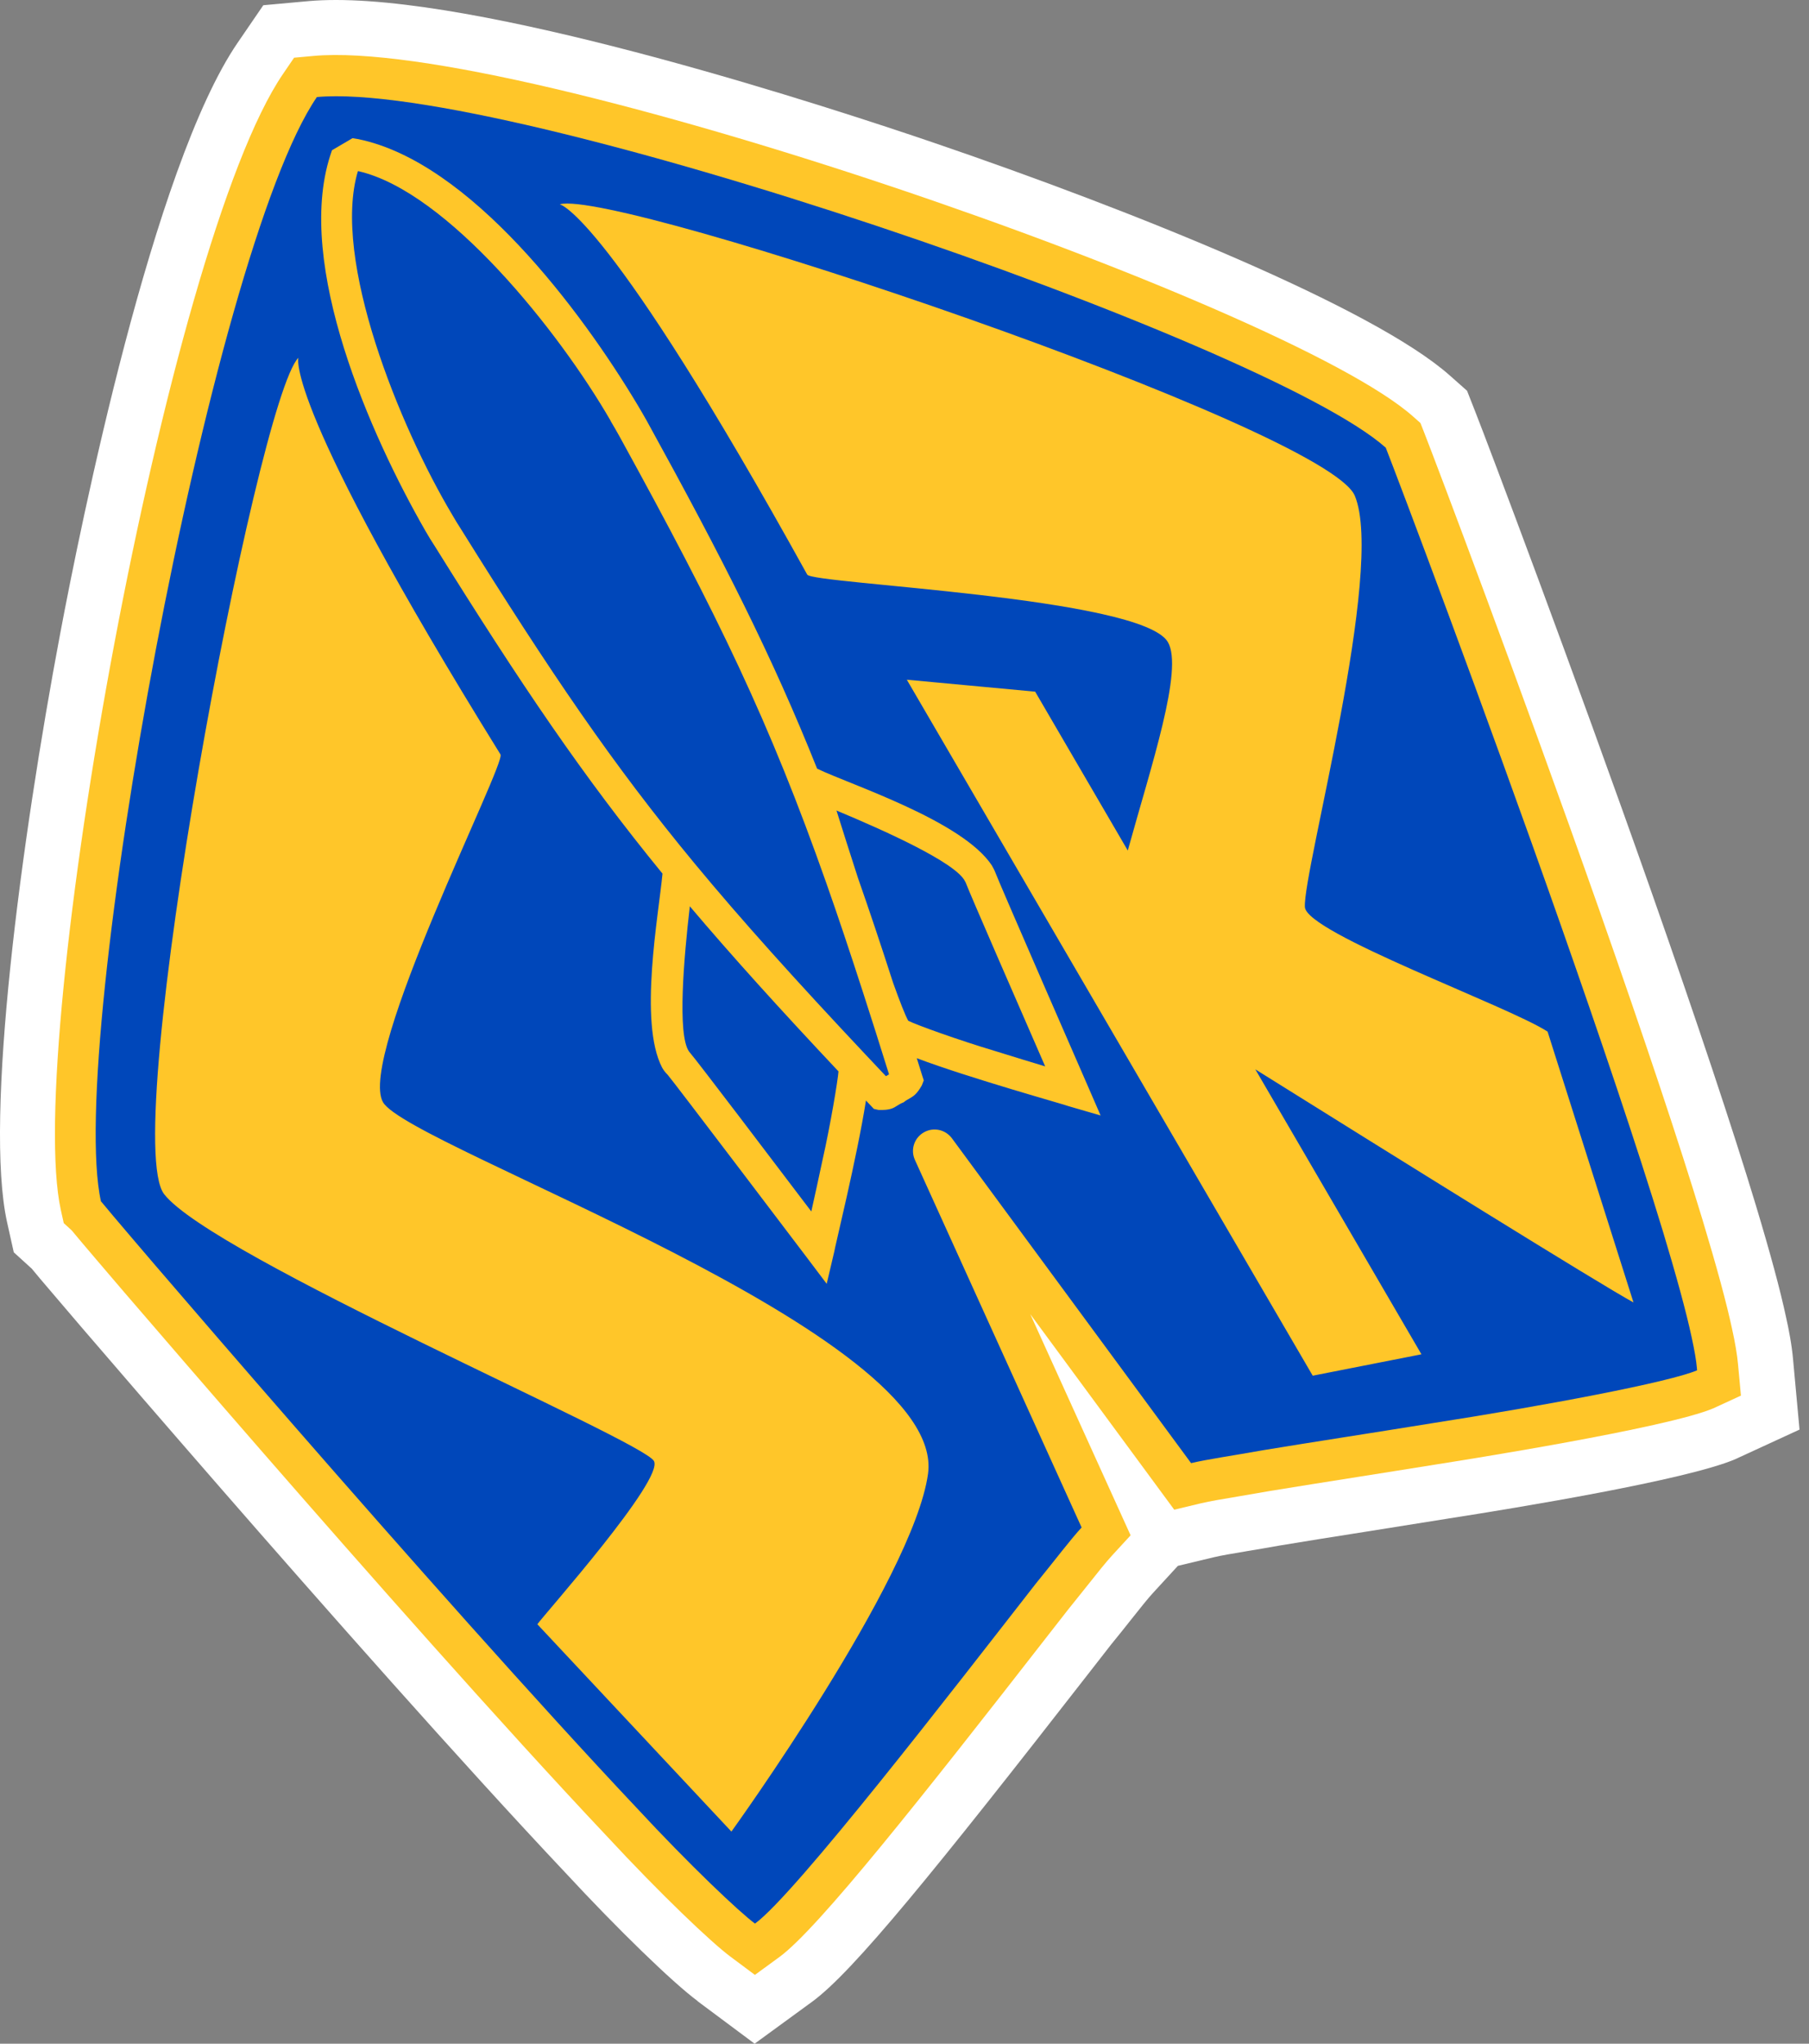 <svg width="124" height="140" viewBox="0 0 124 140" fill="none" xmlns="http://www.w3.org/2000/svg">
<rect x="0" y="0" width="124" height="140" fill="#808080" stroke="none"/>
<path d="M47.817 137.077C46.08 135.785 42.349 132.166 38.749 128.281C31.598 120.703 21.983 109.806 15.185 102.011C11.164 97.395 7.767 93.461 5.628 90.969C4.994 90.228 4.423 89.561 3.93 88.98L2.725 87.567C2.507 87.306 2.328 87.088 2.183 86.914L0.944 85.787L0.489 83.745C-1.098 76.622 1.457 57.557 4.128 43.394C5.512 36.044 10.486 11.395 16.293 2.923L18.049 0.358L21.146 0.077C21.727 0.024 22.36 0 23.033 0C34.448 0 57.258 7.476 63.979 9.769C77.653 14.429 94.129 21.068 99.374 25.718L100.56 26.768L101.14 28.244C101.968 30.344 107.745 45.61 113.204 61.109C116.354 70.075 118.754 77.27 120.336 82.496C121.352 85.864 122.034 88.39 122.426 90.228C122.6 90.998 122.823 92.125 122.91 93.146L123.35 97.932L118.976 99.945L118.923 99.969C115.575 101.391 104.01 103.288 99.195 104.038C97.361 104.333 95.499 104.629 93.732 104.909L93.64 104.924C91.482 105.263 89.465 105.582 87.727 105.872C86.977 106.008 86.281 106.124 85.652 106.23L85.473 106.259C84.514 106.419 83.692 106.559 83.208 106.675L80.74 107.266L79.027 109.129C78.684 109.501 78.151 110.169 77.537 110.943C77.116 111.475 76.671 112.037 76.158 112.661L74.755 114.461C64.061 128.189 58.472 135.084 55.661 137.131L51.727 140L47.822 137.092L47.817 137.077Z" fill="white"/>
<path d="M50.077 134.043C48.78 133.081 45.344 129.829 41.527 125.711C34.404 118.163 24.819 107.304 18.039 99.524C14.27 95.198 10.922 91.322 8.497 88.501C7.776 87.659 7.138 86.909 6.591 86.27L5.633 85.143C5.318 84.766 5.086 84.485 4.912 84.282L4.37 83.788L4.176 82.917C1.636 71.517 11.405 16.728 19.409 5.052L20.159 3.953L21.485 3.832C35.507 2.555 88.095 20.763 96.858 28.529L97.366 28.979L97.613 29.608C98.436 31.704 104.194 46.917 109.628 62.347C112.758 71.256 115.139 78.398 116.707 83.58C117.694 86.851 118.352 89.285 118.724 91.022C118.932 91.956 119.078 92.812 119.136 93.466L119.334 95.604L117.442 96.475C114.249 97.83 100.202 100.041 98.61 100.293C96.727 100.598 94.84 100.893 93.045 101.179C90.868 101.522 88.831 101.846 87.079 102.132C86.285 102.272 85.545 102.398 84.887 102.509C83.798 102.693 82.937 102.833 82.313 102.983L80.489 103.419L70.622 90.025L77.498 105.175L76.23 106.554C75.795 107.029 75.248 107.716 74.561 108.582C74.159 109.09 73.704 109.656 73.192 110.29L71.764 112.119C63.306 122.977 56.087 132.118 53.43 134.058L51.746 135.287L50.077 134.043Z" fill="#FFC629"/>
<path d="M49.506 134.808C48.175 133.816 44.681 130.521 40.825 126.355C33.693 118.796 24.102 107.929 17.318 100.148C13.346 95.59 9.934 91.636 7.771 89.12C7.045 88.274 6.402 87.519 5.855 86.88C5.492 86.454 4.863 85.719 4.863 85.719C4.597 85.394 4.379 85.133 4.21 84.935L3.499 84.272L3.242 83.12C1.757 76.453 4.2 58.413 6.987 43.757C8.362 36.528 13.258 12.334 18.62 4.51L19.626 3.044L21.397 2.884C21.91 2.835 22.476 2.811 23.072 2.811C33.722 2.811 56.169 10.142 62.798 12.387C76.332 16.974 92.551 23.439 97.492 27.818L98.169 28.418L98.503 29.26C99.33 31.36 105.093 46.597 110.527 62.033C113.658 70.951 116.048 78.107 117.621 83.304C118.618 86.609 119.281 89.067 119.658 90.824C119.866 91.762 120.016 92.638 120.084 93.325C120.089 93.383 120.379 96.262 120.379 96.262L117.815 97.356C114.587 98.725 101.372 100.83 98.755 101.237C96.882 101.541 95 101.837 93.209 102.117C91.037 102.461 89.004 102.78 87.258 103.071C86.435 103.216 85.7 103.341 85.051 103.448C83.977 103.627 83.13 103.767 82.54 103.912L80.101 104.498L75.272 97.941L78.64 105.359L76.946 107.203C76.535 107.653 75.998 108.321 75.325 109.172C74.924 109.675 74.478 110.237 73.971 110.866L72.543 112.695C62.459 125.639 56.517 133.003 54.006 134.832L51.756 136.473L49.52 134.808H49.506ZM49.704 119.479C54.107 112.956 59.338 104.237 59.865 100.453C59.865 100.433 59.745 98.256 52.249 93.558C46.956 90.243 40.128 86.996 34.641 84.393C26.681 80.614 24.107 79.327 22.999 77.43C21.238 74.425 22.423 69.891 28.772 55.385C29.26 54.267 29.793 53.052 30.165 52.162C25.844 45.141 22.873 39.881 20.841 35.918C19.805 40.36 18.596 46.205 17.401 53.076C14.628 69.015 14.154 77.498 14.512 79.748C17.12 82.08 29.735 88.177 35.928 91.172C46.341 96.204 47.246 96.732 48.088 98.164C49.704 100.917 48.238 103.535 41.889 111.122L49.709 119.474L49.704 119.479ZM88.051 70.051C95.193 74.512 101.014 78.127 105.321 80.788L102.935 73.278C101.735 72.702 99.882 71.899 98.305 71.212C88.879 67.118 85.883 65.672 85.666 62.401C85.588 61.201 85.917 59.517 86.88 54.823C87.785 50.415 90.117 39.02 89.474 35.807C87.679 34.394 80.062 30.673 64.849 25.321C58.259 23.003 52.549 21.194 48.151 19.926C50.619 23.633 53.754 28.796 57.77 35.986C58.728 36.097 60.044 36.223 61.264 36.344C77.014 37.892 81.548 39.073 83.309 42.078C84.959 44.889 83.919 48.905 81.775 56.352C81.495 57.334 81.209 58.317 80.943 59.275L78.693 67.414L83.058 74.889L88.046 70.051H88.051Z" fill="white"/>
<path d="M57.33 55.52C60.543 56.86 65.556 59.096 66.156 60.388C66.185 60.436 66.214 60.489 66.243 60.577C66.437 61.118 69.935 69.141 71.643 73.051C70.671 72.756 69.471 72.393 68.246 72.01C65.716 71.256 62.788 70.201 62.256 69.925C62.043 69.543 61.67 68.585 61.216 67.317C60.383 64.733 59.585 62.352 58.806 60.131C58.245 58.394 57.722 56.754 57.335 55.515L57.33 55.52ZM41.861 28.834C38.323 22.694 30.649 13.108 24.557 11.724L24.528 11.739C22.733 17.782 27.383 29.212 31.007 35.279C31.21 35.623 31.39 35.933 31.593 36.237C37.767 46.128 41.986 52.351 47.624 59.164C50.837 63.044 54.529 67.138 59.285 72.194C59.764 72.703 60.228 73.196 60.727 73.723L60.94 73.598C60.306 71.565 59.711 69.693 59.13 67.898C58.264 65.227 57.446 62.773 56.643 60.499C52.762 49.486 49.259 42.238 42.461 29.889C42.277 29.555 42.069 29.202 41.851 28.829L41.861 28.834ZM47.236 72.04C47.236 72.04 47.261 72.078 47.314 72.136C47.735 72.611 53.038 79.593 55.612 82.99C55.835 81.998 56.101 80.778 56.367 79.53C56.938 76.999 57.432 73.994 57.475 73.394C53.44 69.107 50.169 65.493 47.285 62.086C46.883 65.551 46.409 70.898 47.236 72.04ZM94.981 30.649C95.876 32.928 101.648 48.204 106.957 63.291C109.642 70.936 112.226 78.552 114.002 84.403C114.882 87.325 115.574 89.817 115.957 91.612C116.155 92.512 116.276 93.233 116.315 93.712C116.32 93.77 116.324 93.824 116.329 93.872C114.403 94.69 105.96 96.282 98.165 97.496C93.955 98.179 89.803 98.812 86.609 99.34C84.33 99.746 82.767 99.964 81.645 100.23L65.251 77.977C64.796 77.367 63.969 77.193 63.311 77.58C62.653 77.967 62.401 78.775 62.716 79.462L74.14 104.638C73.361 105.485 72.427 106.733 70.985 108.504C65.372 115.695 54.533 129.747 51.751 131.774C50.672 130.971 47.333 127.83 43.583 123.785C36.862 116.658 27.669 106.283 20.149 97.661C16.384 93.345 13.041 89.469 10.621 86.653C9.412 85.245 8.439 84.093 7.762 83.299C7.423 82.893 7.162 82.578 6.978 82.361C6.959 82.336 6.944 82.317 6.92 82.298C4.539 71.609 14.415 17.313 21.722 6.648C34.602 5.477 86.731 23.347 94.966 30.649H94.981ZM26.26 75.519C24.446 72.427 34.699 52.307 34.307 51.683C19.375 27.625 20.454 24.508 20.454 24.508C17.589 27.421 8.139 77.817 11.255 81.809C14.599 86.091 43.97 98.629 44.822 100.08C45.557 101.333 37.37 110.522 36.833 111.267L50.135 125.469C50.135 125.469 62.599 108.204 63.611 100.971C64.961 91.337 28.07 78.601 26.26 75.514V75.519ZM68 59.304C65.987 56.222 58.211 53.725 56.053 52.675L56.009 52.655C52.956 45.015 49.612 38.405 44.343 28.844C44.14 28.481 43.932 28.128 43.709 27.75C39.824 21.252 32.212 11.1 24.562 9.532L24.165 9.465L22.757 10.292L22.631 10.669C20.227 18.15 25.399 29.821 29.164 36.373C29.362 36.712 29.57 37.065 29.797 37.404C35.764 46.975 39.988 53.212 45.412 59.846C45.151 62.638 43.767 70.022 45.383 73.128C45.446 73.24 45.567 73.438 45.766 73.627C46.046 73.927 55.283 86.111 55.293 86.125L56.667 87.945L57.19 85.724C57.185 85.598 58.753 79.249 59.358 75.388C59.469 75.504 59.566 75.611 59.677 75.727L59.9 75.964L60.224 76.036C61.017 76.061 61.249 75.906 61.511 75.736C61.632 75.659 61.758 75.582 61.946 75.509C62.082 75.393 62.208 75.325 62.324 75.262C62.604 75.098 62.837 74.972 63.19 74.348L63.321 74.009L63.209 73.665C63.083 73.259 62.967 72.886 62.842 72.49C66.432 73.849 73.129 75.707 73.24 75.775L75.442 76.414L74.527 74.309C74.527 74.309 68.396 60.272 68.242 59.807C68.169 59.614 68.091 59.468 68 59.309V59.304ZM38.382 14.003C38.382 14.003 41.623 14.584 55.332 39.363C55.685 40.007 78.243 40.892 80.053 43.984C81.142 45.843 78.906 52.472 77.305 58.264L70.956 47.381L62.159 46.563L89.982 94.24L97.434 92.774L86.048 73.254C95.832 79.365 109.647 87.959 111.969 89.222L106.081 70.67C103.385 68.914 89.566 63.925 89.445 62.139C89.29 59.749 94.966 38.971 92.866 33.959C90.901 29.294 42.311 12.924 38.377 13.994L38.382 14.003Z" fill="#0047BA"/>
<path d="M50.077 134.043C48.78 133.081 45.344 129.829 41.527 125.711C34.404 118.163 24.819 107.304 18.039 99.524C14.27 95.198 10.922 91.322 8.497 88.501C7.776 87.659 7.138 86.909 6.591 86.27L5.633 85.143C5.318 84.766 5.086 84.485 4.912 84.282L4.37 83.788L4.176 82.917C1.636 71.517 11.405 16.728 19.409 5.052L20.159 3.953L21.485 3.832C35.507 2.555 88.095 20.763 96.858 28.529L97.366 28.979L97.613 29.608C98.436 31.704 104.194 46.917 109.628 62.347C112.758 71.256 115.139 78.398 116.707 83.58C117.694 86.851 118.352 89.285 118.724 91.022C118.932 91.956 119.078 92.812 119.136 93.466L119.334 95.604L117.442 96.475C114.249 97.83 100.202 100.041 98.61 100.293C96.727 100.598 94.84 100.893 93.045 101.179C90.868 101.522 88.831 101.846 87.079 102.132C86.285 102.272 85.545 102.398 84.887 102.509C83.798 102.693 82.937 102.833 82.313 102.983L80.489 103.419L70.622 90.025L77.498 105.175L76.23 106.554C75.795 107.029 75.248 107.716 74.561 108.582C74.159 109.09 73.704 109.656 73.192 110.29L71.764 112.119C63.306 122.977 56.087 132.118 53.43 134.058L51.746 135.287L50.077 134.043Z" fill="#FFC629"/>
<path d="M57.33 55.52C60.543 56.86 65.556 59.096 66.156 60.388C66.185 60.436 66.214 60.489 66.243 60.577C66.437 61.118 69.935 69.141 71.643 73.051C70.671 72.756 69.471 72.393 68.246 72.01C65.716 71.256 62.788 70.201 62.256 69.925C62.043 69.543 61.67 68.585 61.216 67.317C60.383 64.733 59.585 62.352 58.806 60.131C58.245 58.394 57.722 56.754 57.335 55.515L57.33 55.52ZM41.861 28.834C38.323 22.694 30.649 13.108 24.557 11.724L24.528 11.739C22.733 17.782 27.383 29.212 31.007 35.279C31.21 35.623 31.39 35.933 31.593 36.237C37.767 46.128 41.986 52.351 47.624 59.164C50.837 63.044 54.529 67.138 59.285 72.194C59.764 72.703 60.228 73.196 60.727 73.723L60.94 73.598C60.306 71.565 59.711 69.693 59.13 67.898C58.264 65.227 57.446 62.773 56.643 60.499C52.762 49.486 49.259 42.238 42.461 29.889C42.277 29.555 42.069 29.202 41.851 28.829L41.861 28.834ZM47.236 72.04C47.236 72.04 47.261 72.078 47.314 72.136C47.735 72.611 53.038 79.593 55.612 82.99C55.835 81.998 56.101 80.778 56.367 79.53C56.938 76.999 57.432 73.994 57.475 73.394C53.44 69.107 50.169 65.493 47.285 62.086C46.883 65.551 46.409 70.898 47.236 72.04ZM94.981 30.649C95.876 32.928 101.648 48.204 106.957 63.291C109.642 70.936 112.226 78.552 114.002 84.403C114.882 87.325 115.574 89.817 115.957 91.612C116.155 92.512 116.276 93.233 116.315 93.712C116.32 93.77 116.324 93.824 116.329 93.872C114.403 94.69 105.96 96.282 98.165 97.496C93.955 98.179 89.803 98.812 86.609 99.34C84.33 99.746 82.767 99.964 81.645 100.23L65.251 77.977C64.796 77.367 63.969 77.193 63.311 77.58C62.653 77.967 62.401 78.775 62.716 79.462L74.14 104.638C73.361 105.485 72.427 106.733 70.985 108.504C65.372 115.695 54.533 129.747 51.751 131.774C50.672 130.971 47.333 127.83 43.583 123.785C36.862 116.658 27.669 106.283 20.149 97.661C16.384 93.345 13.041 89.469 10.621 86.653C9.412 85.245 8.439 84.093 7.762 83.299C7.423 82.893 7.162 82.578 6.978 82.361C6.959 82.336 6.944 82.317 6.92 82.298C4.539 71.609 14.415 17.313 21.722 6.648C34.602 5.477 86.731 23.347 94.966 30.649H94.981ZM26.26 75.519C24.446 72.427 34.699 52.307 34.307 51.683C19.375 27.625 20.454 24.508 20.454 24.508C17.589 27.421 8.139 77.817 11.255 81.809C14.599 86.091 43.97 98.629 44.822 100.08C45.557 101.333 37.37 110.522 36.833 111.267L50.135 125.469C50.135 125.469 62.599 108.204 63.611 100.971C64.961 91.337 28.07 78.601 26.26 75.514V75.519ZM68 59.304C65.987 56.222 58.211 53.725 56.053 52.675L56.009 52.655C52.956 45.015 49.612 38.405 44.343 28.844C44.14 28.481 43.932 28.128 43.709 27.75C39.824 21.252 32.212 11.1 24.562 9.532L24.165 9.465L22.757 10.292L22.631 10.669C20.227 18.15 25.399 29.821 29.164 36.373C29.362 36.712 29.57 37.065 29.797 37.404C35.764 46.975 39.988 53.212 45.412 59.846C45.151 62.638 43.767 70.022 45.383 73.128C45.446 73.24 45.567 73.438 45.766 73.627C46.046 73.927 55.283 86.111 55.293 86.125L56.667 87.945L57.19 85.724C57.185 85.598 58.753 79.249 59.358 75.388C59.469 75.504 59.566 75.611 59.677 75.727L59.9 75.964L60.224 76.036C61.017 76.061 61.249 75.906 61.511 75.736C61.632 75.659 61.758 75.582 61.946 75.509C62.082 75.393 62.208 75.325 62.324 75.262C62.604 75.098 62.837 74.972 63.19 74.348L63.321 74.009L63.209 73.665C63.083 73.259 62.967 72.886 62.842 72.49C66.432 73.849 73.129 75.707 73.24 75.775L75.442 76.414L74.527 74.309C74.527 74.309 68.396 60.272 68.242 59.807C68.169 59.614 68.091 59.468 68 59.309V59.304ZM38.382 14.003C38.382 14.003 41.623 14.584 55.332 39.363C55.685 40.007 78.243 40.892 80.053 43.984C81.142 45.843 78.906 52.472 77.305 58.264L70.956 47.381L62.159 46.563L89.982 94.24L97.434 92.774L86.048 73.254C95.832 79.365 109.647 87.959 111.969 89.222L106.081 70.67C103.385 68.914 89.566 63.925 89.445 62.139C89.29 59.749 94.966 38.971 92.866 33.959C90.901 29.294 42.311 12.924 38.377 13.994L38.382 14.003Z" fill="#0047BA"/>
</svg>
